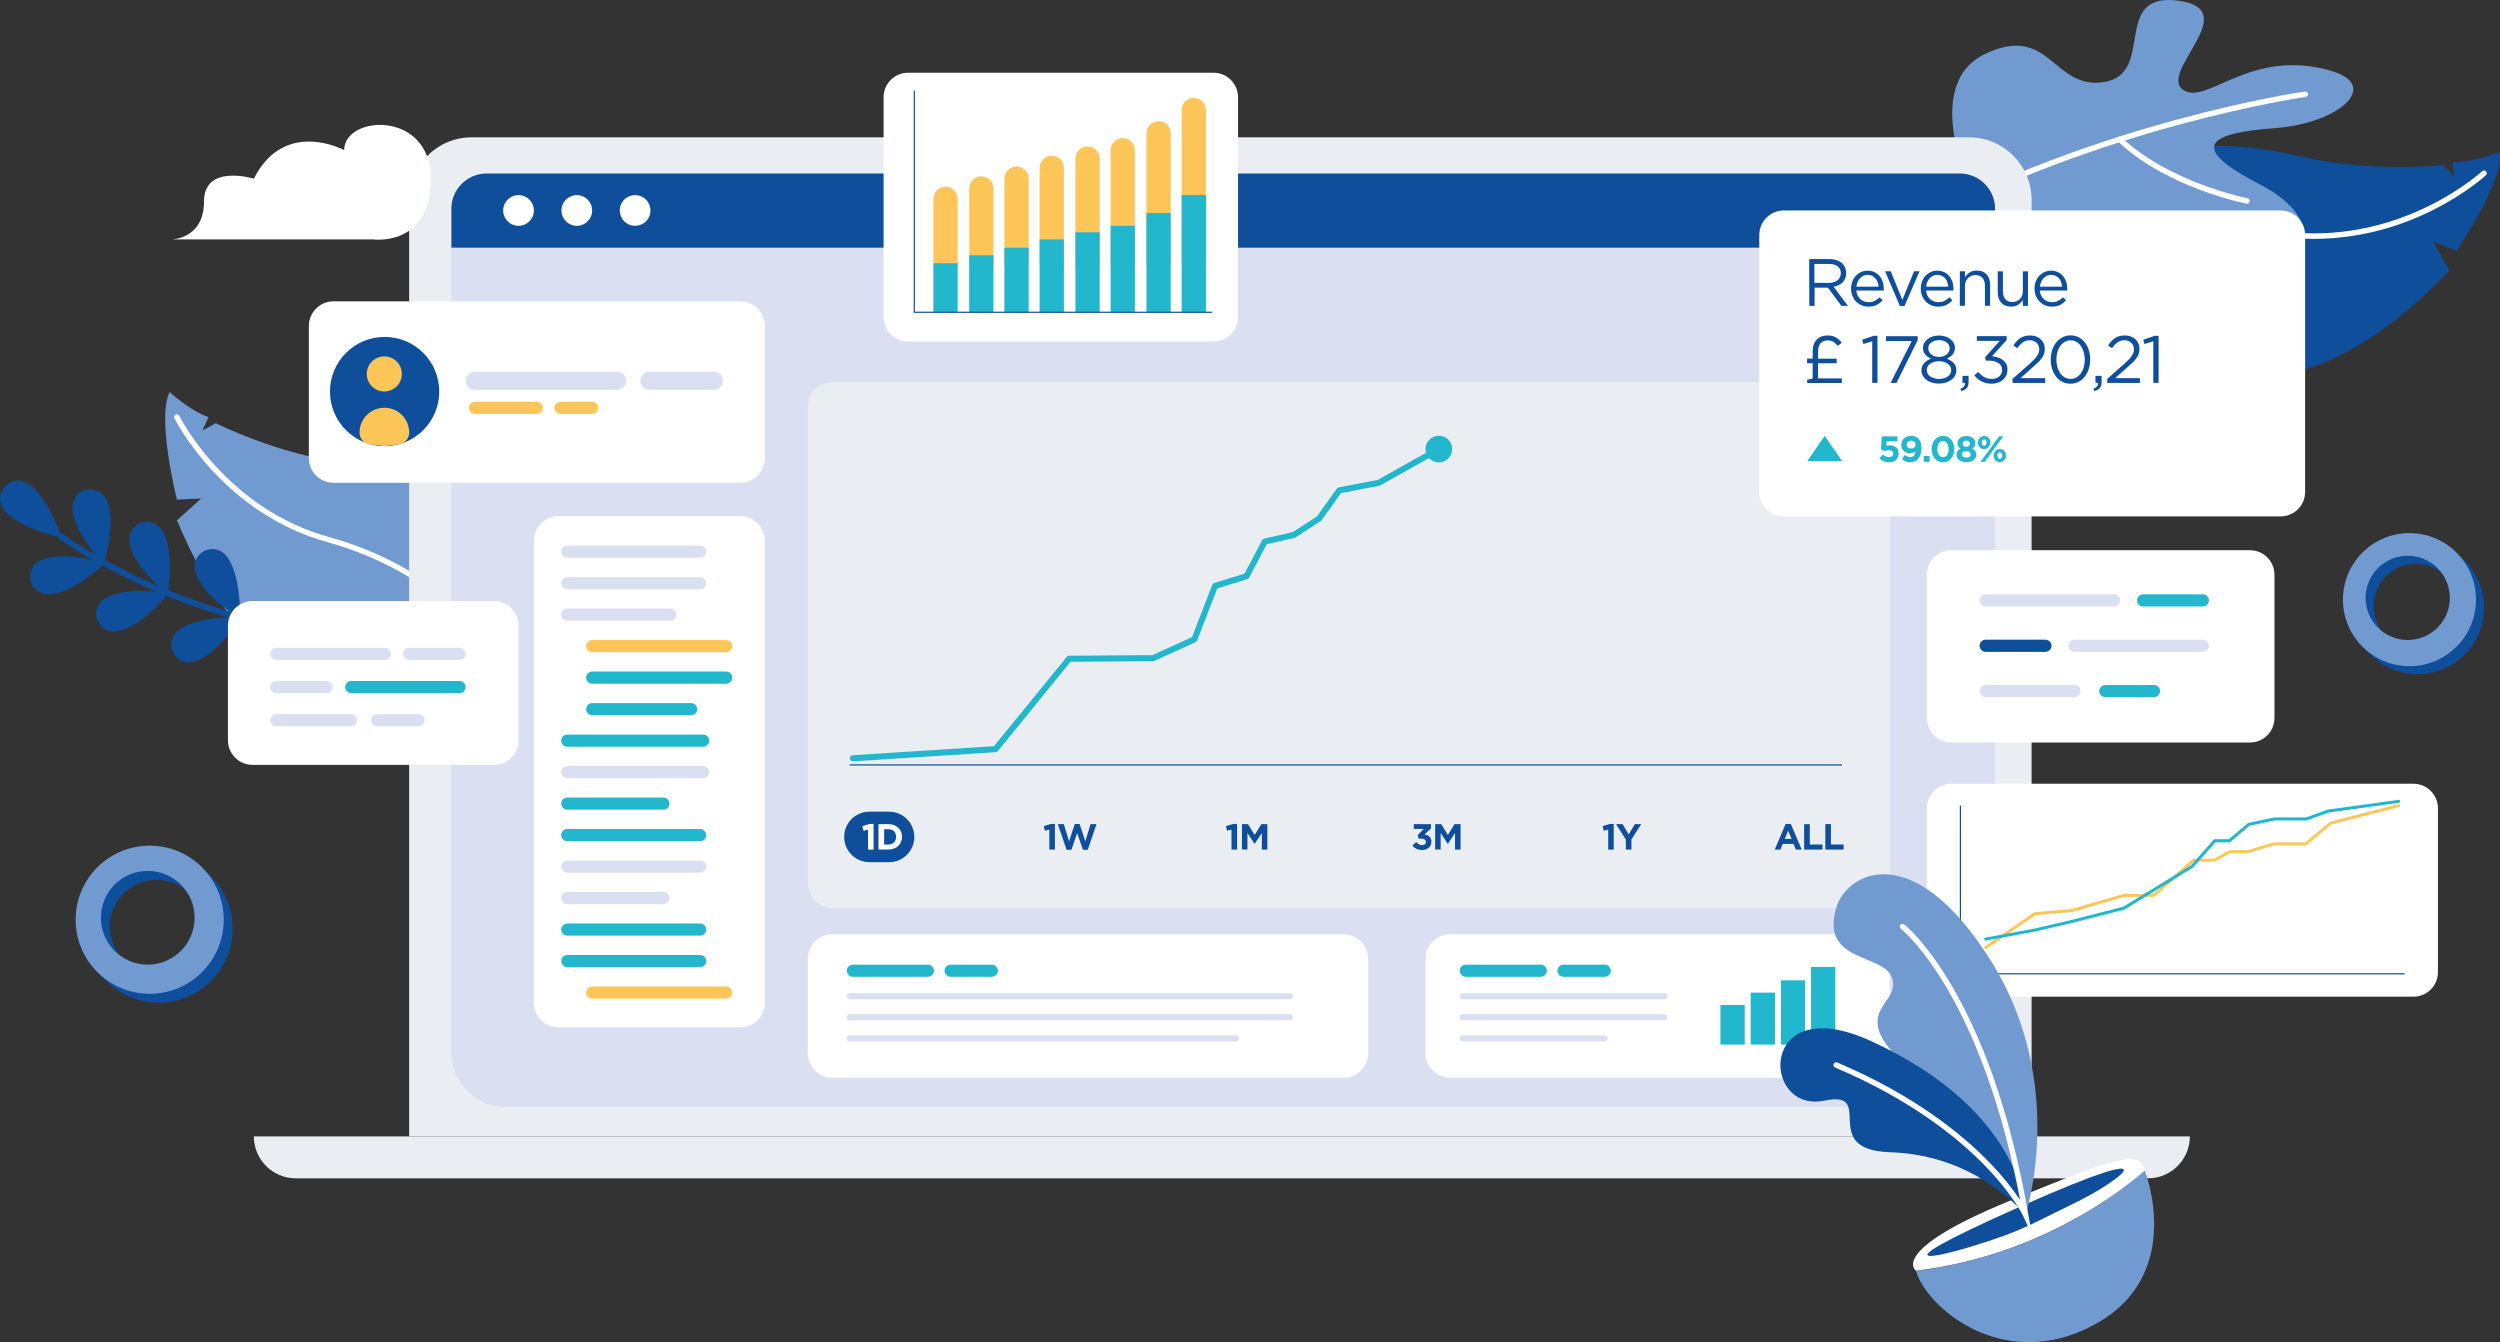 <?xml version="1.0" encoding="UTF-8"?>
<svg id="Layer_2" data-name="Layer 2" xmlns="http://www.w3.org/2000/svg" viewBox="0 0 4118.42 2211.07">
  <rect x="0" y="0" width="4118.42" height="2211.07" fill="#333333" stroke="none"/>
  <defs>
    <style>
      .cls-1 {
        fill: #719ad1;
      }

      .cls-1, .cls-2, .cls-3, .cls-4, .cls-5, .cls-6, .cls-7 {
        stroke-width: 0px;
      }

      .cls-2 {
        fill: #0e4e9a;
      }

      .cls-3 {
        fill: #22b7cc;
      }

      .cls-4 {
        fill: #dae0f1;
      }

      .cls-5 {
        fill: #fec658;
      }

      .cls-6 {
        fill: #fff;
      }

      .cls-7 {
        fill: #eaeef2;
      }
    </style>
  </defs>
  <g id="Layer_2-2" data-name="Layer 2">
    <g id="Background">
      <g>
        <g>
          <path class="cls-1" d="m279.5,645.82s34,31.3,64,41.3l-10,22,22-12s101.6,51.3,210,64.7c108.4,13.3,341.3,57.3,288.7,323.3,0,0-354.7,268-562.7-228l40-36-40,2s-34-134.5-12-177.3h0Z"/>
          <path class="cls-6" d="m795.5,1053.72c-1.4,0-2.8-.7-3.7-1.9-.2-.3-20.3-28.1-61.2-61.4-37.7-30.7-101.4-72.4-190.3-97-40.2-11.1-78.4-28.7-113.8-52.4-28.2-18.9-54.7-41.8-78.6-67.9-40.7-44.5-59.7-82.5-60.5-84-1.1-2.2-.2-4.9,2-6s4.9-.2,6,2c.2.4,19.3,38.6,59.2,82.2,23.4,25.5,49.3,47.9,76.9,66.4,34.5,23.1,71.8,40.3,111,51.1,90.6,25,155.5,67.6,193.9,98.9,41.7,34,61.7,61.7,62.6,62.9,1.4,2,1,4.8-1,6.3-.6.5-1.5.7-2.5.8h0Z"/>
        </g>
        <g>
          <path class="cls-2" d="m644.2,1056.62c-59.1,0-119-5.8-178.6-17.5-65.4-12.8-130.8-32.5-194.2-58.6-86.5-35.6-152.2-76.7-174.8-93.4-2.2-1.6-2.7-4.8-1.1-7s4.8-2.7,7-1c22.4,16.5,87.3,57.1,173,92.3,62.8,25.8,127.5,45.3,192.2,57.9,80.9,15.8,162.1,20.7,241.4,14.8,2.8-.2,5.2,1.9,5.4,4.6.2,2.8-1.9,5.2-4.6,5.4-21.8,1.7-43.7,2.5-65.7,2.5h0Z"/>
          <path class="cls-2" d="m43.7,795.52c16,8.8,35.6,31.7,56,83.9,1,2.6-1.3,5.2-4,4.6-19.6-4.5-79.5-20.7-93.2-51.8-11.1-25.4,16.9-50.1,41.2-36.7h0Z"/>
          <path class="cls-2" d="m174.7,821.82c8.4,16.2,11.8,46.2-1.6,101.7-.6,2.7-4,3.5-5.9,1.5-13.7-15.1-54.6-63.7-46.6-97.2,6.3-25.8,41.9-29.6,54.1-6Z"/>
          <path class="cls-2" d="m65.6,923.82c16.2-8.4,46.2-11.8,101.7,1.6,2.7.6,3.5,4,1.5,5.9-15.1,13.7-63.7,54.6-97.2,46.5-25.9-6.2-29.6-41.8-6-54Z"/>
          <path class="cls-2" d="m266.3,872.22c10.4,15,17.5,44.4,11.4,101-.3,2.7-3.5,4-5.6,2.2-15.5-13.2-62.2-56.2-58.5-90.5,2.8-26.4,37.6-34.6,52.7-12.7h0Z"/>
          <path class="cls-2" d="m171.1,987.22c15-10.3,44.4-17.5,101-11.4,2.7.3,4,3.5,2.2,5.6-13.2,15.5-56.2,62.2-90.4,58.5-26.5-2.7-34.8-37.6-12.8-52.7Z"/>
          <path class="cls-2" d="m371.3,914.12c12.2,13.5,23.1,41.7,24.4,98.7.1,2.8-3,4.5-5.3,3-17.1-11.1-69-47.7-69.7-82.1-.7-26.7,32.8-39.4,50.6-19.6h0Z"/>
          <path class="cls-2" d="m291.7,1040.52c13.5-12.2,41.7-23.1,98.7-24.4,2.8-.1,4.5,3,3,5.3-11.1,17.1-47.7,69-82.1,69.7-26.6.7-39.3-32.8-19.6-50.6h0Z"/>
        </g>
        <g>
          <path class="cls-2" d="m4117.9,250.52s-44.2,17.5-77.4,16.3l2.6,24.3-17.8-19.1s-118,12.6-230.2-13.1c-112.1-25.7-358.1-66.3-394.8,202.9,0,0,262.5,377.6,635-16.5l-27.7-48,39.1,16s78.8-114.8,71.2-162.8h0Z"/>
          <path class="cls-6" d="m3470.6,453.22c-1.5,0-2.9-.7-3.8-2-1.4-2.1-.8-4.9,1.3-6.2,1.2-.8,30.4-19.9,83.1-37.2,48.6-15.9,127.2-33.2,225.5-24.8,42.6,3.6,85.6.6,127.6-9.1,33.7-7.7,66.9-19.7,98.7-35.5,54.1-27,85.7-56.1,86-56.4,1.8-1.7,4.7-1.6,6.4.2,1.7,1.8,1.6,4.7-.2,6.4-1.3,1.2-32.9,30.3-88.2,57.9-32.5,16.2-66.3,28.4-100.7,36.2-43,9.9-86.9,13-130.4,9.3-96.6-8.2-173.8,8.6-221.6,24.3-51.8,16.9-81.1,36.1-81.4,36.3-.6.3-1.4.6-2.3.6h0Z"/>
        </g>
        <g>
          <path class="cls-1" d="m3250.4,322.62s-88.8-181.5,19.2-233.5,112,60,197,46,11-148.1,121-134.1-30.5,116.1,7.7,146.1c38.2,30,111-70.6,246.3-30,80,24,12.8,86-94.6,94-107.4,8-145.4,30-25.4,92s78,144-20,112-250-112-218-34-126,182-228-50"/>
          <g>
            <path class="cls-6" d="m3135.5,385.62c-1.6,0-3.1-.8-3.9-2.3-1.2-2.2-.4-4.9,1.7-6.1,162.6-91.1,334.3-147.9,449.8-179.4,125.1-34.2,212.9-47,213.8-47.1,2.5-.4,4.7,1.4,5.1,3.8.4,2.5-1.4,4.7-3.8,5.1-.9.1-88.3,12.9-212.9,46.9-114.9,31.4-285.8,87.9-447.6,178.5-.7.4-1.4.6-2.2.6h0Z"/>
            <path class="cls-6" d="m3701.5,335.62c-.3,0-.6,0-.9-.1-.3-.1-33.2-6.6-75.5-22.4-39.1-14.6-94.5-40.5-136.5-80.4-1.8-1.7-1.9-4.6-.2-6.4,1.7-1.8,4.6-1.9,6.4-.2,78.4,74.6,206.3,100.2,207.6,100.5,2.4.5,4,2.8,3.6,5.3-.5,2.2-2.4,3.7-4.5,3.7h0Z"/>
          </g>
        </g>
        <path class="cls-7" d="m777.1,226.22h2466.6c56.9,0,103.1,46.2,103.1,103.1v1542.8H674V329.32c0-56.9,46.2-103.1,103.1-103.1h0Z"/>
        <path class="cls-4" d="m801.7,285.82h2426.7c32.1,0,58.2,26.1,58.2,58.2v1390.2c0,49.3-40,89.3-89.3,89.3H832.8c-49.3,0-89.3-40-89.3-89.3V344.02c0-32.1,26.1-58.2,58.2-58.2h0Z"/>
        <path class="cls-2" d="m801.7,285.82h2426.7c32.1,0,58.2,26.1,58.2,58.2v64H743.6v-64c-.1-32.1,26-58.2,58.1-58.2h0Z"/>
        <path class="cls-7" d="m418.2,1872.12h3189.3c0,38.1-30.9,69-69,69H487.2c-38.1,0-69-30.9-69-69h0Z"/>
        <circle class="cls-6" cx="854.2" cy="346.72" r="25.3"/>
        <circle class="cls-6" cx="950.2" cy="346.72" r="25.3"/>
        <circle class="cls-6" cx="1046.26" cy="346.7" r="25.3" transform="translate(201.28 1054.42) rotate(-58.28)"/>
        <path class="cls-6" d="m1496,119.82h503.1c22.3,0,40.4,18.1,40.4,40.5v361.7c0,22.3-18.1,40.5-40.4,40.5h-503.1c-22.3,0-40.4-18.1-40.4-40.5V160.22c-.1-22.3,18.1-40.4,40.4-40.4Z"/>
        <path class="cls-7" d="m1371.2,629.22h1701.8c22.3,0,40.4,18.1,40.4,40.5v785.7c0,22.3-18.1,40.4-40.4,40.4h-1701.8c-22.3,0-40.4-18.1-40.4-40.4v-785.7c-.1-22.4,18-40.5,40.4-40.5Z"/>
        <path class="cls-6" d="m1371.2,1539.12h842.2c22.3,0,40.4,18.1,40.4,40.4v155.5c0,22.3-18.1,40.4-40.4,40.4h-842.2c-22.3,0-40.4-18.1-40.4-40.4v-155.5c-.1-22.3,18-40.4,40.4-40.4Z"/>
        <path class="cls-6" d="m2388.8,1539.12h684.2c22.3,0,40.4,18.1,40.4,40.4v155.5c0,22.3-18.1,40.4-40.4,40.4h-684.2c-22.3,0-40.4-18.1-40.4-40.4v-155.5c-.1-22.3,18-40.4,40.4-40.4Z"/>
        <path class="cls-6" d="m549.3,496.42h670.1c22.3,0,40.4,18.1,40.4,40.5v217.9c0,22.3-18.1,40.5-40.4,40.5h-670.1c-22.3,0-40.5-18.1-40.5-40.5v-217.9c.1-22.4,18.2-40.5,40.5-40.5Z"/>
        <path class="cls-6" d="m2938.6,346.72h818.4c22.3,0,40.4,18.1,40.4,40.5v423c0,22.3-18.1,40.5-40.4,40.5h-818.4c-22.3,0-40.4-18.1-40.4-40.5v-423c0-22.4,18.1-40.5,40.4-40.5Z"/>
        <path class="cls-6" d="m3214.7,906.42h491.8c22.3,0,40.4,18.1,40.4,40.5v235.9c0,22.3-18.1,40.4-40.4,40.4h-491.8c-22.3,0-40.4-18.1-40.4-40.4v-235.9c-.1-22.4,18.1-40.5,40.4-40.5Z"/>
        <path class="cls-6" d="m3214.7,1291.12h761.1c22.3,0,40.4,18.1,40.4,40.4v270c0,22.3-18.1,40.4-40.4,40.4h-761.1c-22.3,0-40.4-18.1-40.4-40.4v-270c-.1-22.3,18.1-40.4,40.4-40.4Z"/>
        <path class="cls-6" d="m920,850.52h299.4c22.3,0,40.4,18.1,40.4,40.5v760.9c0,22.3-18.1,40.4-40.4,40.4h-299.4c-22.3,0-40.5-18.1-40.5-40.4v-760.9c0-22.3,18.2-40.5,40.5-40.5Z"/>
        <path class="cls-6" d="m416,990.12h397.8c22.3,0,40.5,18.1,40.5,40.4v189.1c0,22.3-18.1,40.4-40.5,40.4h-397.8c-22.3,0-40.5-18.1-40.5-40.4v-189.1c0-22.3,18.2-40.4,40.5-40.4Z"/>
        <path class="cls-2" d="m3961.5,1605.22h-732c-.6,0-1-.4-1-1v-277.1h2v276.1h731v2Z"/>
        <path class="cls-5" d="m1557.6,453.02c-11.1,0-20-9-20-20v-105.4c0-11,8.9-20,20-20s20,9,20,20v105.4c0,11-8.9,20-20,20Z"/>
        <path class="cls-5" d="m1616.6,453.02c-11.1,0-20-9-20-20v-122.4c0-11,8.9-20,20-20s20,9,20,20v122.4c0,11-9,20-20,20Z"/>
        <path class="cls-5" d="m1674.6,453.02c-11.1,0-20-9-20-20v-138.8c0-11,8.9-20,20-20s20,9,20,20v138.8c0,11-8.9,20-20,20Z"/>
        <path class="cls-5" d="m1732.6,453.02c-11.1,0-20-9-20-20v-156.5c0-11,8.9-20,20-20s20,9,20,20v156.5c0,11-8.9,20-20,20h0Z"/>
        <path class="cls-5" d="m1791.6,453.02c-11.1,0-20-9-20-20v-171.8c0-11.1,8.9-20,20-20s20,8.9,20,20v171.8c0,11-8.9,20-20,20Z"/>
        <path class="cls-5" d="m1849.6,453.02c-11.1,0-20-9-20-20v-185.7c0-11.1,8.9-20,20-20s20,8.9,20,20v185.7c0,11-8.9,20-20,20Z"/>
        <path class="cls-5" d="m1908.6,453.02c-11.1,0-20-9-20-20v-213.4c0-11.1,8.9-20,20-20s20,8.9,20,20v213.4c0,11-8.9,20-20,20Z"/>
        <rect class="cls-3" x="1537.6" y="433.62" width="40" height="80.8"/>
        <rect class="cls-3" x="1596.6" y="420.52" width="40" height="93.9"/>
        <rect class="cls-3" x="1654.6" y="408.02" width="40" height="106.4"/>
        <rect class="cls-3" x="1712.6" y="394.42" width="40" height="120"/>
        <rect class="cls-3" x="1771.6" y="382.72" width="40" height="131.8"/>
        <rect class="cls-3" x="1829.6" y="372.02" width="40" height="142.4"/>
        <rect class="cls-3" x="1888.6" y="350.82" width="40" height="163.7"/>
        <path class="cls-5" d="m1966.6,453.02c-11.1,0-20-9-20-20v-251.8c0-11.1,8.9-20,20-20s20,8.9,20,20v251.8c0,11-8.9,20-20,20Z"/>
        <path class="cls-2" d="m261.4,1407.82c-67.4,0-122,54.6-122,122s54.6,122,122,122,122-54.6,122-122-54.6-122-122-122Zm-3.3,196c-42.6,0-77.2-34.6-77.2-77.2s34.6-77.2,77.2-77.2,77.2,34.6,77.2,77.2-34.5,77.2-77.2,77.2Z"/>
        <path class="cls-1" d="m246.6,1393.12c-67.4,0-122,54.6-122,122s54.6,122,122,122,122-54.6,122-122-54.6-122-122-122h0Zm-3.2,196c-42.6,0-77.2-34.6-77.2-77.2s34.6-77.2,77.2-77.2,77.2,34.6,77.2,77.2-34.6,77.2-77.2,77.2Z"/>
        <g>
          <path class="cls-2" d="m3982.6,891.42c-60.6,0-109.6,49.1-109.6,109.6s49.1,109.6,109.6,109.6,109.6-49.1,109.6-109.6-49.1-109.6-109.6-109.6h0Zm-2.9,176.1c-38.3,0-69.4-31.1-69.4-69.4s31.1-69.4,69.4-69.4,69.4,31.1,69.4,69.4c0,38.4-31.1,69.4-69.4,69.4Z"/>
          <path class="cls-1" d="m3969.3,878.22c-60.6,0-109.6,49.1-109.6,109.6s49.1,109.6,109.6,109.6,109.6-49.1,109.6-109.6-49-109.6-109.6-109.6h0Zm-2.9,176.1c-38.3,0-69.4-31.1-69.4-69.4s31.1-69.4,69.4-69.4,69.4,31.1,69.4,69.4-31.1,69.4-69.4,69.4Z"/>
        </g>
        <path class="cls-6" d="m282.1,394.42h332.8s94.7,13,94.7-100.2-142.6-104.8-142.6-46.9c0,0-98.1-53.2-148.8,47,0,0-82.1-25.1-82.1,37.5s-54,62.6-54,62.6h0Z"/>
        <rect class="cls-3" x="1946.6" y="321.32" width="40" height="193.1"/>
        <path class="cls-2" d="m1996.9,515.42h-490.7c-.6,0-1-.5-1-1V149.12h2v364.3h489.7v2h0Z"/>
        <g>
          <circle class="cls-2" cx="633.6" cy="645.02" r="90"/>
          <path class="cls-5" d="m656.8,732.12l-23.2,2.9-24.1-2.9c-9.8-1.2-17.2-9.5-17.2-19.5h0c0-22.6,18.3-40.9,40.9-40.9h0c22.6,0,40.9,18.3,40.9,40.9h0c-.1,10-7.5,18.3-17.3,19.5Z"/>
          <circle class="cls-5" cx="633.1" cy="616.02" r="28.9"/>
        </g>
        <path class="cls-4" d="m1016.6,642.22h-234.1c-8.3,0-15-6.7-15-15s6.7-15,15-15h234.1c8.3,0,15,6.7,15,15s-6.7,15-15,15h0Z"/>
        <path class="cls-4" d="m1176.1,642.22h-106.4c-8.3,0-15-6.7-15-15s6.7-15,15-15h106.4c8.3,0,15,6.7,15,15s-6.8,15-15,15Z"/>
        <path class="cls-5" d="m884.4,681.82h-101.9c-5.5,0-10-4.5-10-10s4.5-10,10-10h101.8c5.5,0,10,4.5,10,10s-4.4,10-9.9,10Z"/>
        <path class="cls-4" d="m1153.4,918.82h-218.9c-5.5,0-10-4.5-10-10s4.5-10,10-10h218.9c5.5,0,10,4.5,10,10s-4.5,10-10,10Z"/>
        <path class="cls-4" d="m1153.4,970.72h-218.9c-5.5,0-10-4.5-10-10s4.5-10,10-10h218.9c5.5,0,10,4.5,10,10s-4.5,10-10,10Z"/>
        <path class="cls-4" d="m1104.3,1022.62h-169.8c-5.5,0-10-4.5-10-10s4.5-10,10-10h169.8c5.5,0,10,4.5,10,10s-4.5,10-10,10Z"/>
        <path class="cls-5" d="m1196.3,1074.42h-220.8c-5.5,0-10-4.5-10-10s4.5-10,10-10h220.8c5.5,0,10,4.5,10,10s-4.5,10-10,10Z"/>
        <path class="cls-3" d="m1196.3,1126.32h-220.8c-5.5,0-10-4.5-10-10s4.5-10,10-10h220.8c5.5,0,10,4.5,10,10s-4.5,10-10,10Z"/>
        <path class="cls-5" d="m1196.3,1645.12h-220.8c-5.5,0-10-4.5-10-10s4.5-10,10-10h220.8c5.5,0,10,4.5,10,10s-4.5,10-10,10Z"/>
        <path class="cls-3" d="m1138.6,1178.22h-163c-5.5,0-10-4.5-10-10s4.5-10,10-10h163c5.5,0,10,4.5,10,10s-4.5,10-10,10Z"/>
        <path class="cls-3" d="m1158.3,1230.12h-223.8c-5.5,0-10-4.5-10-10s4.5-10,10-10h223.8c5.5,0,10,4.5,10,10s-4.5,10-10,10Z"/>
        <path class="cls-4" d="m1158.3,1281.92h-223.8c-5.5,0-10-4.5-10-10s4.5-10,10-10h223.8c5.5,0,10,4.5,10,10s-4.5,10-10,10Z"/>
        <path class="cls-4" d="m633.6,1087.12h-178.5c-5.5,0-10-4.5-10-10s4.5-10,10-10h178.5c5.5,0,10,4.5,10,10s-4.5,10-10,10Z"/>
        <path class="cls-4" d="m757.1,1087.12h-83.1c-5.5,0-10-4.5-10-10s4.5-10,10-10h83.1c5.5,0,10,4.5,10,10s-4.5,10-10,10Z"/>
        <path class="cls-3" d="m757.1,1141.82h-178.5c-5.5,0-10-4.5-10-10s4.5-10,10-10h178.5c5.5,0,10,4.5,10,10s-4.5,10-10,10Z"/>
        <path class="cls-4" d="m538.2,1141.82h-83.1c-5.5,0-10-4.5-10-10s4.5-10,10-10h83.1c5.5,0,10,4.5,10,10s-4.4,10-10,10Z"/>
        <path class="cls-4" d="m689.3,1196.42h-67.8c-5.5,0-10-4.5-10-10s4.5-10,10-10h67.8c5.5,0,10,4.5,10,10s-4.5,10-10,10Z"/>
        <path class="cls-4" d="m578.6,1196.42h-123.5c-5.5,0-10-4.5-10-10s4.5-10,10-10h123.5c5.5,0,10,4.5,10,10s-4.5,10-10,10Z"/>
        <path class="cls-4" d="m3482.6,999.12h-211.4c-5.5,0-10-4.5-10-10s4.5-10,10-10h211.4c5.5,0,10,4.5,10,10s-4.5,10-10,10Z"/>
        <path class="cls-3" d="m3628.9,999.12h-98.5c-5.5,0-10-4.5-10-10s4.5-10,10-10h98.5c5.5,0,10,4.5,10,10s-4.5,10-10,10Z"/>
        <path class="cls-4" d="m3628.9,1073.82h-211.4c-5.5,0-10-4.5-10-10s4.5-10,10-10h211.4c5.5,0,10,4.5,10,10s-4.5,10-10,10Z"/>
        <path class="cls-2" d="m3271.1,1073.82c-5.5,0-10-4.5-10-10s4.5-10,10-10h98.5c5.5,0,10,4.5,10,10s-4.5,10-10,10h-98.5Z"/>
        <path class="cls-3" d="m3468.2,1148.42c-5.5,0-10-4.5-10-10s4.5-10,10-10h80.3c5.5,0,10,4.5,10,10s-4.5,10-10,10h-80.3Z"/>
        <path class="cls-4" d="m3417.4,1148.42h-146.3c-5.5,0-10-4.5-10-10s4.5-10,10-10h146.3c5.5,0,10,4.5,10,10s-4.5,10-10,10Z"/>
        <path class="cls-3" d="m1566,1609.12c-5.5,0-10-4.5-10-10s4.5-10,10-10h67.8c5.5,0,10,4.5,10,10s-4.5,10-10,10h-67.8Z"/>
        <path class="cls-3" d="m1528.5,1609.12h-123.5c-5.5,0-10-4.5-10-10s4.5-10,10-10h123.5c5.5,0,10,4.5,10,10s-4.5,10-10,10Z"/>
        <path class="cls-4" d="m2125.3,1646.12h-725.6c-2.8,0-5-2.2-5-5s2.2-5,5-5h725.6c2.8,0,5,2.2,5,5s-2.3,5-5,5Z"/>
        <path class="cls-4" d="m2125.3,1680.82h-725.6c-2.8,0-5-2.2-5-5s2.2-5,5-5h725.6c2.8,0,5,2.2,5,5s-2.3,5-5,5Z"/>
        <path class="cls-4" d="m2036.1,1715.42h-636.5c-2.8,0-5-2.2-5-5s2.2-5,5-5h636.5c2.8,0,5,2.2,5,5s-2.2,5-5,5Z"/>
        <path class="cls-3" d="m2575.7,1609.12c-5.5,0-10-4.5-10-10s4.5-10,10-10h67.8c5.5,0,10,4.5,10,10s-4.5,10-10,10h-67.8Z"/>
        <path class="cls-3" d="m2538.2,1609.12h-123.5c-5.5,0-10-4.5-10-10s4.5-10,10-10h123.5c5.5,0,10,4.5,10,10s-4.5,10-10,10Z"/>
        <path class="cls-4" d="m2742.2,1646.12h-332.9c-2.8,0-5-2.2-5-5s2.2-5,5-5h332.9c2.8,0,5,2.2,5,5s-2.2,5-5,5Z"/>
        <path class="cls-4" d="m2742.2,1680.82h-332.9c-2.8,0-5-2.2-5-5s2.2-5,5-5h332.9c2.8,0,5,2.2,5,5s-2.2,5-5,5Z"/>
        <path class="cls-4" d="m2643.5,1715.42h-234.2c-2.8,0-5-2.2-5-5s2.2-5,5-5h234.2c2.8,0,5,2.2,5,5s-2.2,5-5,5Z"/>
        <path class="cls-3" d="m1092.8,1333.82h-158.3c-5.5,0-10-4.5-10-10s4.5-10,10-10h158.3c5.5,0,10,4.5,10,10s-4.5,10-10,10Z"/>
        <path class="cls-4" d="m1092.8,1489.42h-158.3c-5.5,0-10-4.5-10-10s4.5-10,10-10h158.3c5.5,0,10,4.5,10,10s-4.5,10-10,10Z"/>
        <path class="cls-3" d="m1153.4,1385.72h-218.9c-5.5,0-10-4.5-10-10s4.5-10,10-10h218.9c5.5,0,10,4.5,10,10s-4.5,10-10,10Z"/>
        <path class="cls-4" d="m1153.4,1437.62h-218.9c-5.5,0-10-4.5-10-10s4.5-10,10-10h218.9c5.5,0,10,4.5,10,10s-4.5,10-10,10Z"/>
        <path class="cls-3" d="m1153.4,1541.32h-218.9c-5.5,0-10-4.5-10-10s4.5-10,10-10h218.9c5.5,0,10,4.5,10,10s-4.5,10-10,10Z"/>
        <path class="cls-3" d="m1153.4,1593.22h-218.9c-5.5,0-10-4.5-10-10s4.5-10,10-10h218.9c5.5,0,10,4.5,10,10s-4.5,10-10,10Z"/>
        <path class="cls-5" d="m975.5,681.82h-52.2c-5.5,0-10-4.5-10-10s4.5-10,10-10h52.2c5.5,0,10,4.5,10,10s-4.4,10-10,10Z"/>
        <rect class="cls-3" x="2834.2" y="1655.52" width="40" height="65.3"/>
        <rect class="cls-3" x="2884" y="1635.22" width="40" height="85.6"/>
        <rect class="cls-3" x="2933.8" y="1614.92" width="40" height="105.9"/>
        <rect class="cls-3" x="2983.5" y="1592.92" width="40" height="127.9"/>
        <g>
          <path class="cls-2" d="m2980.4,426.82h33.1c4.8,0,9,.7,12.7,2,3.7,1.4,6.8,3.2,9.2,5.7,1.9,1.9,3.4,4.1,4.4,6.7s1.5,5.4,1.5,8.5v.2c0,3.2-.5,6.1-1.5,8.6s-2.5,4.7-4.3,6.6-4.1,3.4-6.6,4.6c-2.6,1.2-5.3,2.1-8.3,2.6l23.6,31.5h-10.7l-22.3-29.9h-21.9v29.9h-8.7l-.2-77h0Zm32.3,39.2c2.9,0,5.5-.4,7.9-1.1s4.5-1.8,6.3-3.1c1.8-1.4,3.1-3,4.1-5,1-1.9,1.5-4.2,1.5-6.6v-.2c0-4.8-1.7-8.5-5.2-11.2-3.4-2.7-8.3-4-14.5-4h-23.8v31.2h23.7Z"/>
          <path class="cls-2" d="m3078,505.12c-3.9,0-7.6-.7-11-2.1s-6.5-3.5-9.1-6c-2.6-2.6-4.6-5.7-6.2-9.4s-2.3-7.6-2.3-12v-.2c0-4.1.7-8,2-11.5s3.2-6.7,5.7-9.4c2.4-2.7,5.3-4.8,8.6-6.3s7-2.3,11-2.3c4.2,0,7.9.8,11.2,2.4s6.1,3.7,8.4,6.4c2.3,2.7,4,5.9,5.2,9.5s1.8,7.5,1.8,11.7v1.4c0,.4,0,.8-.1,1.3h-45.1c.3,3.1,1,5.8,2.2,8.2,1.2,2.4,2.7,4.4,4.5,6s3.8,2.9,6.1,3.7,4.7,1.3,7.3,1.3c4,0,7.4-.7,10.2-2.2s5.4-3.4,7.8-5.8l5.3,4.7c-2.9,3.2-6.1,5.8-9.8,7.8-3.8,1.8-8.3,2.8-13.7,2.8h0Zm16.7-32.9c-.2-2.6-.8-5-1.6-7.4s-2-4.4-3.5-6.2-3.3-3.2-5.5-4.2c-2.2-1.1-4.7-1.6-7.5-1.6-2.5,0-4.8.5-6.9,1.5-2.1,1-4,2.4-5.6,4.1s-2.9,3.8-3.9,6.1c-1,2.4-1.7,4.9-2,7.7h36.5Z"/>
          <path class="cls-2" d="m3105.4,446.92h9.4l19.1,47.2,19.2-47.2h9.1l-24.8,57.3h-7.5l-24.5-57.3Z"/>
          <path class="cls-2" d="m3192.8,505.12c-3.9,0-7.6-.7-11-2.1s-6.5-3.5-9.1-6c-2.6-2.6-4.6-5.7-6.2-9.4s-2.3-7.6-2.3-12v-.2c0-4.1.7-8,2-11.5s3.2-6.7,5.7-9.4c2.4-2.7,5.3-4.8,8.6-6.3s7-2.3,11-2.3c4.2,0,7.9.8,11.2,2.4s6.1,3.7,8.4,6.4c2.3,2.7,4,5.9,5.2,9.5s1.8,7.5,1.8,11.7v1.4c0,.4,0,.8-.1,1.3h-45c.3,3.1,1,5.8,2.2,8.2,1.2,2.4,2.7,4.4,4.5,6s3.8,2.9,6.1,3.7,4.7,1.3,7.3,1.3c4,0,7.4-.7,10.2-2.2s5.4-3.4,7.8-5.8l5.3,4.7c-2.9,3.2-6.1,5.8-9.8,7.8-3.8,1.8-8.4,2.8-13.8,2.8h0Zm16.7-32.9c-.2-2.6-.8-5-1.6-7.4s-2-4.4-3.5-6.2-3.3-3.2-5.5-4.2c-2.2-1.1-4.7-1.6-7.5-1.6-2.5,0-4.8.5-6.9,1.5-2.1,1-4,2.4-5.6,4.1s-2.9,3.8-3.9,6.1c-1,2.4-1.7,4.9-2,7.7h36.5Z"/>
          <path class="cls-2" d="m3228.6,446.92h8.5v9.9c1.9-3.1,4.4-5.7,7.5-7.9,3.1-2.2,7.1-3.2,12-3.2,3.4,0,6.5.5,9.2,1.6s4.9,2.7,6.8,4.7,3.3,4.4,4.3,7.2c1,2.8,1.5,5.9,1.5,9.2v35.3h-8.5v-33.3c0-5.3-1.4-9.5-4.1-12.6s-6.6-4.6-11.7-4.6c-2.4,0-4.7.4-6.8,1.3s-3.9,2.1-5.4,3.6c-1.5,1.6-2.7,3.5-3.6,5.7-.8,2.2-1.3,4.6-1.3,7.3v32.6h-8.5l.1-56.8h0Z"/>
          <path class="cls-2" d="m3312.8,505.02c-3.4,0-6.5-.5-9.2-1.6s-4.9-2.7-6.8-4.7-3.3-4.4-4.3-7.2c-1-2.8-1.5-5.9-1.5-9.2v-35.3h8.5v33.3c0,5.3,1.4,9.5,4.1,12.6s6.6,4.6,11.7,4.6c2.4,0,4.7-.4,6.8-1.3s3.9-2.1,5.4-3.6c1.5-1.6,2.7-3.5,3.6-5.7.9-2.2,1.3-4.6,1.3-7.3v-32.6h8.4v56.9h-8.4v-9.9c-1.9,3.1-4.4,5.7-7.5,7.9-3.2,2-7.2,3.1-12.1,3.1h0Z"/>
          <path class="cls-2" d="m3380.2,505.12c-3.9,0-7.6-.7-11-2.1s-6.5-3.5-9.1-6c-2.6-2.6-4.6-5.7-6.2-9.4s-2.3-7.6-2.3-12v-.2c0-4.1.7-8,2-11.5s3.2-6.7,5.7-9.4c2.4-2.7,5.3-4.8,8.6-6.3s7-2.3,11-2.3c4.2,0,7.9.8,11.2,2.4s6.1,3.7,8.4,6.4c2.3,2.7,4,5.9,5.2,9.5s1.8,7.5,1.8,11.7v1.4c0,.4,0,.8-.1,1.3h-45.1c.3,3.1,1,5.8,2.2,8.2,1.2,2.4,2.7,4.4,4.5,6s3.8,2.9,6.1,3.7,4.7,1.3,7.3,1.3c4,0,7.4-.7,10.2-2.2s5.4-3.4,7.8-5.8l5.3,4.7c-2.9,3.2-6.1,5.8-9.8,7.8-3.7,1.8-8.2,2.8-13.7,2.8h0Zm16.8-32.9c-.2-2.6-.8-5-1.6-7.4s-2-4.4-3.5-6.2-3.3-3.2-5.5-4.2c-2.2-1.1-4.7-1.6-7.5-1.6-2.5,0-4.8.5-6.9,1.5-2.1,1-4,2.4-5.6,4.1s-2.9,3.8-3.9,6.1c-1,2.4-1.7,4.9-2,7.7h36.5Z"/>
          <path class="cls-2" d="m2976.9,625.72l9.2-2.3v-25.1h-9.2v-7.6h9.2v-11.9c0-4.1.6-7.8,1.8-11.2,1.2-3.3,2.9-6.1,5.2-8.4,2.1-2.1,4.6-3.8,7.5-4.9,2.9-1.1,6.2-1.7,9.9-1.7,5.8,0,10.5,1.1,14.2,3.4,3.7,2.3,6.8,5.1,9.4,8.5l-6.7,5.3c-2.1-2.7-4.5-4.9-7-6.6s-5.9-2.5-9.9-2.5c-4.3,0-7.9,1.4-10.8,4.1-3.1,3.3-4.7,8-4.7,14.1v11.9h30.7v7.6h-30.7v24.9h39.1v7.6h-57l-.2-5.2h0Z"/>
          <path class="cls-2" d="m3084.2,562.22l-14.5,4.5-2.1-7,18.8-6.5h6.5v77.5h-8.7v-68.5Z"/>
          <path class="cls-2" d="m3149.4,561.72h-42.4v-7.9h52.2v6.5l-35,70.5h-9.7l34.9-69.1Z"/>
          <path class="cls-2" d="m3194.2,631.92c-4.1,0-7.9-.5-11.4-1.6s-6.6-2.5-9.2-4.5c-2.6-1.9-4.6-4.2-6.1-6.9s-2.2-5.6-2.2-8.8v-.2c0-4.6,1.5-8.5,4.4-11.7,3-3.2,6.8-5.6,11.4-7.3-1.8-.8-3.4-1.8-5.1-2.9-1.6-1.1-3-2.4-4.2-3.8s-2.2-3.1-2.9-4.9c-.7-1.8-1-3.8-1-6v-.3c0-2.9.7-5.7,2.1-8.1s3.3-4.7,5.7-6.5,5.2-3.2,8.4-4.2,6.5-1.5,10.1-1.5,6.9.5,10.1,1.5,6,2.4,8.4,4.2,4.3,4,5.7,6.5,2.1,5.2,2.1,8.1v.2c0,2.2-.4,4.2-1.1,6s-1.7,3.5-2.9,4.9-2.6,2.7-4.3,3.8c-1.6,1.1-3.3,2.1-5.1,2.9,4.5,1.7,8.3,4.1,11.3,7.3s4.5,7,4.5,11.5v.2c0,3.3-.7,6.3-2.2,9s-3.5,5-6.1,6.9-5.6,3.4-9.2,4.5c-3.3,1.1-7.1,1.7-11.2,1.7h0Zm0-7.6c3.2,0,6-.4,8.5-1.2s4.6-1.8,6.3-3.1,3.1-2.8,4-4.6,1.4-3.6,1.4-5.6v-.2c0-2.1-.5-4.1-1.6-5.9s-2.5-3.3-4.3-4.6-3.9-2.3-6.4-3-5.1-1.1-7.9-1.1-5.4.4-7.9,1.1c-2.5.7-4.6,1.7-6.4,3-1.8,1.3-3.3,2.8-4.3,4.6s-1.5,3.8-1.5,5.9v.2c0,1.9.5,3.7,1.4,5.5s2.2,3.3,4,4.6,3.8,2.4,6.3,3.1,5.2,1.3,8.4,1.3h0Zm0-36.4c2.4,0,4.7-.3,6.9-1s4-1.7,5.6-2.9,2.8-2.7,3.7-4.4,1.4-3.7,1.4-5.8v-.2c0-1.9-.4-3.7-1.3-5.3-.9-1.6-2.1-3-3.7-4.2-1.6-1.2-3.4-2.2-5.6-2.8-2.2-.7-4.5-1-7-1s-4.8.3-7,1-4,1.6-5.6,2.8-2.8,2.6-3.7,4.2c-.9,1.7-1.3,3.4-1.3,5.3v.2c0,2.1.5,4,1.4,5.8.9,1.7,2.2,3.2,3.7,4.4s3.4,2.2,5.6,2.9c2.2.6,4.5,1,6.9,1h0Z"/>
          <path class="cls-2" d="m3229.6,640.32c2.8-1,4.8-2.3,5.9-3.8s1.6-3.4,1.4-5.8h-4v-11.5h10.1v9.9c0,4.5-1,7.9-3,10.2s-5.1,3.9-9.2,4.9l-1.2-3.9h0Z"/>
          <path class="cls-2" d="m3281.2,632.12c-6.4,0-12.1-1.3-16.8-3.8-4.8-2.5-8.7-5.8-11.9-10l6.4-5.6c2.9,3.7,6.2,6.5,9.9,8.5s7.8,3,12.6,3c2.4,0,4.6-.3,6.6-1s3.8-1.7,5.3-3,2.7-2.9,3.6-4.7c.9-1.8,1.3-3.9,1.3-6.2v-.3c0-2.4-.5-4.5-1.6-6.4s-2.6-3.4-4.5-4.6-4.2-2.2-6.8-2.9-5.5-1-8.7-1h-4.9l-1.8-5.2,24.3-27.4h-37.6v-7.8h49.1v6.4l-24.1,26.8c3.4.3,6.6.9,9.6,1.9s5.7,2.3,8.1,4.1,4.2,3.9,5.6,6.5c1.4,2.6,2.1,5.7,2.1,9.2v.2c0,3.5-.7,6.6-2,9.5s-3.2,5.3-5.4,7.3c-2.3,2-5,3.6-8.1,4.7-3.3,1.2-6.6,1.8-10.3,1.8h0Z"/>
          <path class="cls-2" d="m3315.4,624.12l27.9-24.6c2.9-2.6,5.4-5,7.5-7.2s3.7-4.1,4.9-6,2.2-3.7,2.8-5.5.9-3.7.9-5.6c0-2.3-.4-4.3-1.3-6.1-.8-1.8-2-3.3-3.4-4.6s-3-2.3-4.9-3-3.9-1-5.9-1c-4.4,0-8.2,1.1-11.3,3.3s-6.3,5.5-9.4,9.8l-6.4-4.6c1.8-2.6,3.6-4.9,5.4-6.9,1.8-2,3.8-3.8,6-5.2s4.6-2.5,7.3-3.2,5.7-1.1,9.1-1.1,6.6.5,9.6,1.7c2.9,1.1,5.5,2.6,7.6,4.6,2.1,1.9,3.8,4.2,4.9,6.9,1.2,2.6,1.8,5.5,1.8,8.7v.2c0,2.8-.4,5.4-1.1,7.8s-1.9,4.7-3.5,7-3.6,4.7-6.1,7.1c-2.5,2.4-5.4,5.1-8.8,8l-20.6,18.3h40.8v7.9h-53.8v-6.7h0Z"/>
          <path class="cls-2" d="m3410.8,632.12c-5,0-9.5-1-13.5-3.1s-7.4-5-10.2-8.6-5-7.8-6.5-12.6-2.3-9.9-2.3-15.3v-.2c0-5.3.8-10.5,2.3-15.3s3.7-9.1,6.6-12.7,6.3-6.5,10.3-8.6,8.5-3.2,13.5-3.2,9.4,1,13.4,3.1,7.4,5,10.2,8.6,5,7.8,6.5,12.7c1.5,4.8,2.2,9.9,2.2,15.2v.2c0,5.4-.8,10.5-2.3,15.3s-3.7,9-6.5,12.7-6.2,6.5-10.3,8.6c-4,2.1-8.5,3.2-13.4,3.2h0Zm.3-7.9c3.6,0,6.8-.9,9.7-2.6,2.9-1.7,5.4-4,7.4-6.9s3.6-6.3,4.6-10.1,1.6-7.9,1.6-12v-.2c0-4.2-.6-8.2-1.6-12-1.1-3.8-2.7-7.2-4.7-10.2s-4.5-5.3-7.4-7c-2.9-1.8-6.1-2.6-9.7-2.6s-6.8.9-9.7,2.6c-2.9,1.7-5.4,4-7.4,6.9s-3.6,6.2-4.7,10.1c-1.1,3.8-1.6,7.8-1.6,12.1v.2c0,4.2.6,8.2,1.6,12,1.1,3.8,2.7,7.2,4.7,10.2s4.6,5.3,7.5,7c2.8,1.6,6.1,2.5,9.7,2.5h0Z"/>
          <path class="cls-2" d="m3448.7,640.32c2.8-1,4.8-2.3,5.9-3.8s1.6-3.4,1.4-5.8h-4v-11.5h10.1v9.9c0,4.5-1,7.9-3,10.2s-5.1,3.9-9.2,4.9l-1.2-3.9h0Z"/>
          <path class="cls-2" d="m3471.4,624.12l27.9-24.6c2.9-2.6,5.4-5,7.5-7.2s3.7-4.1,4.9-6,2.2-3.7,2.8-5.5.9-3.7.9-5.6c0-2.3-.4-4.3-1.3-6.1-.8-1.8-2-3.3-3.4-4.6s-3-2.3-4.9-3-3.9-1-5.9-1c-4.4,0-8.2,1.1-11.3,3.3s-6.3,5.5-9.4,9.8l-6.4-4.6c1.8-2.6,3.6-4.9,5.4-6.9,1.8-2,3.8-3.8,6-5.2s4.6-2.5,7.3-3.2,5.7-1.1,9.1-1.1,6.6.5,9.6,1.7c2.9,1.1,5.5,2.6,7.6,4.6,2.1,1.9,3.8,4.2,4.9,6.9,1.2,2.6,1.8,5.5,1.8,8.7v.2c0,2.8-.4,5.4-1.1,7.8s-1.9,4.7-3.5,7-3.6,4.7-6.1,7.1c-2.5,2.4-5.4,5.1-8.8,8l-20.6,18.3h40.8v7.9h-53.8v-6.7h0Z"/>
          <path class="cls-2" d="m3547.3,562.22l-14.5,4.5-2.1-7,18.8-6.5h6.5v77.5h-8.7v-68.5Z"/>
        </g>
        <g>
          <g>
            <path class="cls-2" d="m1432.3,1337.12h32.3c23,0,41.6,18.6,41.6,41.6h0c0,23-18.6,41.6-41.6,41.6h-32.3c-23,0-41.6-18.6-41.6-41.6h0c-.1-23,18.6-41.6,41.6-41.6Z"/>
            <g>
              <path class="cls-6" d="m1429.9,1366.72l-7.3,1.8-1.9-7.6,12.1-3.6h6.3v42.3h-9.1l-.1-32.9h0Z"/>
              <path class="cls-6" d="m1447.2,1357.62h16.4c3.3,0,6.3.5,9,1.6s5.1,2.5,7.1,4.4,3.5,4.1,4.6,6.6,1.6,5.3,1.6,8.2v.1c0,3-.5,5.7-1.6,8.3s-2.6,4.8-4.6,6.7-4.3,3.4-7.1,4.4-5.8,1.6-9,1.6h-16.4v-41.9Zm9.3,8.4v25.2h7.1c1.9,0,3.6-.3,5.2-.9s2.9-1.4,4-2.6c1.1-1.1,2-2.4,2.6-3.9s.9-3.2.9-5.1v-.1c0-1.8-.3-3.5-.9-5.1s-1.5-2.9-2.6-4-2.4-2-4-2.6-3.3-.9-5.2-.9h-7.1Z"/>
            </g>
          </g>
          <g>
            <path class="cls-2" d="m1728.6,1366.72l-7.3,1.8-1.9-7.6,12.1-3.6h6.3v42.3h-9.1l-.1-32.9h0Z"/>
            <path class="cls-2" d="m1742.6,1357.62h9.9l8.7,28.4,9.4-28.6h7.9l9.4,28.6,8.7-28.4h9.7l-14.3,42.3h-8l-9.5-27.5-9.5,27.5h-8l-14.4-42.3h0Z"/>
          </g>
          <g>
            <path class="cls-2" d="m2028.7,1366.72l-7.3,1.8-1.9-7.6,12.1-3.6h6.3v42.3h-9.1l-.1-32.9h0Z"/>
            <path class="cls-2" d="m2046,1357.62h9.9l11,17.8,11-17.8h9.9v42h-9.1v-27.4l-11.8,17.9h-.2l-11.7-17.8v27.2h-9.1l.1-41.9h0Z"/>
          </g>
          <g>
            <path class="cls-2" d="m2343,1400.32c-3.8,0-7-.7-9.7-2s-4.9-3.1-6.7-5.2l6.4-6.1c1.4,1.6,2.9,2.9,4.5,3.8s3.4,1.3,5.6,1.3c1.8,0,3.2-.5,4.3-1.4s1.6-2.2,1.6-3.7v-.1c0-1.7-.7-3-2.2-4-1.4-.9-3.5-1.4-6.1-1.4h-3.8l-1.4-5.9,10-10.1h-16.5v-7.9h28.4v7l-10.7,10.1c1.4.2,2.8.6,4.2,1.1s2.6,1.2,3.6,2.2c1.1.9,1.9,2.1,2.6,3.4.6,1.4,1,3.1,1,5v.1c0,2-.4,3.8-1.1,5.5s-1.7,3.1-3,4.3-2.9,2.2-4.8,2.9c-1.7.8-3.8,1.1-6.2,1.1h0Z"/>
            <path class="cls-2" d="m2364.3,1357.62h9.9l11,17.8,11-17.8h9.9v42h-9.1v-27.4l-11.8,17.9h-.2l-11.7-17.8v27.2h-9.1l.1-41.9h0Z"/>
          </g>
          <g>
            <path class="cls-2" d="m2649.2,1366.72l-7.3,1.8-1.9-7.6,12.1-3.6h6.3v42.3h-9.1v-32.9h-.1Z"/>
            <path class="cls-2" d="m2678.3,1383.02l-16.1-25.4h10.8l10,16.9,10.2-16.9h10.5l-16.1,25.3v16.7h-9.2l-.1-16.6h0Z"/>
          </g>
          <g>
            <path class="cls-2" d="m2941.6,1357.32h8.5l18,42.3h-9.7l-3.8-9.4h-17.8l-3.8,9.4h-9.4l18-42.3Zm9.8,24.7l-5.6-13.6-5.6,13.6h11.2Z"/>
            <path class="cls-2" d="m2972.2,1357.62h9.2v33.6h20.9v8.4h-30.2v-42h.1Z"/>
            <path class="cls-2" d="m3007,1357.62h9.2v33.6h20.9v8.4h-30.1v-42Z"/>
          </g>
        </g>
        <g>
          <g>
            <path class="cls-3" d="m3111.8,761.52c-3.4,0-6.4-.6-8.9-1.7s-4.8-2.7-6.8-4.6l5.6-6.7c1.6,1.4,3.2,2.6,4.8,3.4s3.3,1.2,5.2,1.2c2.2,0,3.9-.5,5.1-1.5,1.3-1,1.9-2.4,1.9-4.3v-.1c0-1.8-.7-3.2-2.1-4.2-1.4-1-3.2-1.5-5.4-1.5-1.3,0-2.6.2-3.8.5s-2.3.7-3.3,1.1l-5.3-3.5,1.2-20.7h25.9v8.1h-17.9l-.5,7.3c.8-.2,1.7-.4,2.5-.5s1.8-.2,3-.2c2,0,3.9.3,5.7.8s3.4,1.3,4.7,2.4,2.4,2.5,3.2,4.2,1.1,3.7,1.1,6.1v.1c0,2.2-.4,4.2-1.1,6s-1.8,3.3-3.2,4.6-3.1,2.2-5.1,2.9c-1.9.5-4.1.8-6.5.8h0Z"/>
            <path class="cls-3" d="m3147,753.12c1.6,0,2.9-.3,4-1s1.9-1.5,2.6-2.4c.7-1,1.1-2,1.4-3.1.3-1.1.5-2.1.6-3-1.1.9-2.3,1.6-3.7,2.1s-3,.8-4.8.8c-2.3,0-4.3-.3-6.2-.9-1.8-.6-3.4-1.5-4.7-2.7s-2.3-2.6-3-4.3-1.1-3.6-1.1-5.7v-.1c0-2.1.4-4.1,1.2-5.9s1.9-3.3,3.3-4.7c1.4-1.3,3.1-2.3,5.1-3.1s4.1-1.1,6.5-1.1c1.4,0,2.7.1,3.8.3s2.2.5,3.1.8,1.9.8,2.7,1.4c.8.6,1.7,1.3,2.5,2.1s1.4,1.6,2,2.6,1.1,2.1,1.6,3.4c.4,1.3.8,2.7,1,4.3s.4,3.5.4,5.5v.1c0,3.4-.4,6.5-1.2,9.3s-2,5.2-3.5,7.2-3.4,3.6-5.7,4.7-4.9,1.7-7.9,1.7-5.7-.5-7.9-1.4-4.1-2.1-5.9-3.6l4.9-7c1.5,1.2,3,2.2,4.4,2.7,1.1.7,2.7,1,4.5,1h0Zm1.4-14.3c2.3,0,4.1-.6,5.3-1.8,1.3-1.2,1.9-2.7,1.9-4.5v-.1c0-1.9-.6-3.4-2-4.6s-3.1-1.8-5.4-1.8-4.1.6-5.3,1.8-1.9,2.7-1.9,4.6v.1c0,1.9.6,3.4,2,4.6,1.3,1.1,3.1,1.7,5.4,1.7h0Z"/>
            <path class="cls-3" d="m3169.1,751.22h9.7v9.6h-9.7v-9.6Z"/>
            <path class="cls-3" d="m3200.7,761.52c-2.8,0-5.4-.5-7.6-1.7-2.3-1.1-4.3-2.6-5.9-4.6-1.6-1.9-2.9-4.2-3.8-6.9s-1.3-5.5-1.3-8.5v-.1c0-3,.4-5.9,1.4-8.5.9-2.6,2.2-4.9,3.8-6.9s3.6-3.5,5.9-4.6c2.3-1.1,4.9-1.7,7.6-1.7s5.3.5,7.6,1.7c2.3,1.1,4.3,2.6,5.9,4.6,1.6,1.9,2.9,4.2,3.8,6.9.9,2.6,1.4,5.5,1.4,8.5v.1c0,3-.4,5.9-1.4,8.5s-2.2,4.9-3.8,6.9-3.6,3.5-5.9,4.6c-2.3,1.1-4.9,1.7-7.7,1.7h0Zm.2-8.4c1.4,0,2.7-.3,3.8-1s2.1-1.6,2.9-2.8c.8-1.2,1.4-2.6,1.8-4.2.4-1.6.6-3.4.6-5.3v-.1c0-1.9-.2-3.7-.7-5.3-.4-1.6-1.1-3-1.9-4.2-.8-1.2-1.8-2.1-2.9-2.8s-2.4-1-3.8-1-2.7.3-3.8,1-2.1,1.6-2.9,2.8c-.8,1.2-1.4,2.6-1.8,4.2-.4,1.6-.7,3.4-.7,5.3v.1c0,1.9.2,3.7.7,5.3.4,1.6,1.1,3,1.9,4.2.8,1.2,1.8,2.1,2.9,2.8s2.4,1,3.9,1h0Z"/>
            <path class="cls-3" d="m3239.2,761.42c-2.3,0-4.5-.3-6.4-.9s-3.7-1.4-5.1-2.5-2.6-2.3-3.4-3.8c-.8-1.5-1.2-3.1-1.2-5v-.1c0-2.6.6-4.6,1.7-6.2s2.8-2.9,5.1-3.9c-1.6-1-2.9-2.2-3.9-3.6s-1.4-3.3-1.4-5.5v-.1c0-1.6.4-3.1,1.1-4.5s1.7-2.6,3-3.7,2.9-1.9,4.6-2.5c1.8-.6,3.8-.9,6.1-.9s4.2.3,6,.9c1.8.6,3.4,1.4,4.7,2.4s2.3,2.2,3,3.7,1.1,2.9,1.1,4.5v.1c0,2.3-.5,4.1-1.4,5.5s-2.3,2.6-3.9,3.6c2.1,1.1,3.8,2.4,5,3.9s1.8,3.5,1.8,6v.1c0,2-.4,3.7-1.2,5.2s-1.9,2.8-3.4,3.9-3.1,1.9-5.1,2.4-4.5,1-6.8,1h0Zm0-7.6c2.3,0,4.1-.5,5.3-1.5s1.9-2.2,1.9-3.7v-.1c0-1.6-.7-2.9-2-3.8s-3.1-1.3-5.2-1.3-3.9.5-5.2,1.3c-1.4.9-2,2.2-2,3.8v.1c0,1.4.6,2.7,1.9,3.7s3,1.5,5.3,1.5h0Zm0-17.9c1.8,0,3.3-.5,4.4-1.4,1.1-1,1.6-2.2,1.6-3.7v-.1c0-1.3-.5-2.4-1.6-3.4s-2.5-1.5-4.4-1.5-3.4.5-4.4,1.5-1.6,2.1-1.6,3.4v.1c0,1.5.5,2.7,1.6,3.7s2.6,1.4,4.4,1.4Z"/>
            <path class="cls-3" d="m3268.5,739.82c-1.5,0-2.9-.3-4.1-.8s-2.3-1.3-3.2-2.3-1.6-2.1-2.1-3.4c-.5-1.3-.7-2.7-.7-4.1v-.2c0-1.5.2-2.9.8-4.2s1.2-2.4,2.1-3.4c.9-1,2-1.8,3.2-2.3s2.6-.8,4.2-.8,2.9.3,4.1.8,2.3,1.3,3.2,2.3,1.6,2.1,2.1,3.4c.5,1.3.7,2.7.7,4.1v.1c0,1.5-.2,2.9-.8,4.2s-1.2,2.4-2.1,3.4c-.9,1-2,1.8-3.2,2.3s-2.6.9-4.2.9Zm24.7-21h7.1l-16.8,22.6-13.9,19.4h-7.1l16.8-22.6,13.9-19.4Zm-24.7,5c-1.3,0-2.2.5-2.9,1.5s-1,2.2-1,3.6v.1c0,1.4.4,2.6,1.1,3.7s1.7,1.6,2.9,1.6c1.3,0,2.2-.5,2.9-1.6s1-2.2,1-3.6v-.1c0-1.4-.4-2.6-1.1-3.7s-1.7-1.5-2.9-1.5h0Zm25.8,37.4c-1.5,0-2.9-.3-4.1-.8s-2.3-1.3-3.2-2.3-1.6-2.1-2.1-3.4c-.5-1.3-.7-2.7-.7-4.1v-.1c0-1.5.2-2.9.8-4.2s1.2-2.4,2.1-3.4c.9-1,2-1.8,3.2-2.3s2.6-.8,4.2-.8,2.9.3,4.1.8,2.3,1.3,3.2,2.3,1.6,2.1,2.1,3.4c.5,1.3.7,2.7.7,4.1v.1c0,1.5-.2,2.9-.8,4.2s-1.2,2.4-2.1,3.4c-.9,1-2,1.8-3.2,2.3s-2.6.8-4.2.8Zm.2-5.4c1.3,0,2.2-.5,2.9-1.6s1-2.2,1-3.6v-.1c0-1.4-.4-2.6-1.1-3.7s-1.7-1.6-2.9-1.6c-1.3,0-2.2.5-2.9,1.5s-1,2.2-1,3.6v.1c0,1.4.4,2.6,1.1,3.7s1.7,1.7,2.9,1.7h0Z"/>
          </g>
          <polygon class="cls-3" points="2977.3 759.52 3005.9 718.02 3034.6 759.52 2977.3 759.52"/>
        </g>
        <g>
          <rect class="cls-2" x="1399.6" y="1259.12" width="1634.9" height="2"/>
          <path class="cls-3" d="m1405,1254.12c-2.6,0-4.8-2-5-4.7-.2-2.8,1.9-5.1,4.7-5.3l232.8-14.9,119.9-147.2c.9-1.2,2.3-1.8,3.8-1.8l137.3-1,65.2-29.7,33.3-86.1c.6-1.4,1.7-2.5,3.2-3l50-15.4,29-55.2c.7-1.3,1.9-2.2,3.3-2.5l47.1-10.8,39.8-25.7,32.8-45.9c.8-1,1.9-1.8,3.1-2l64.4-12.4,98.1-55.1c2.4-1.3,5.5-.5,6.8,1.9s.5,5.5-1.9,6.8l-98.8,55.5c-.5.3-1,.5-1.5.5l-63.3,12.2-32.2,45c-.4.5-.8,1-1.4,1.3l-41.3,26.7c-.5.3-1,.5-1.6.7l-45.8,10.5-28.9,55c-.6,1.2-1.7,2.1-2.9,2.5l-49.7,15.3-33.1,85.7c-.5,1.2-1.4,2.2-2.6,2.8l-68,31c-.6.3-1.3.4-2,.4l-136,1-119.8,147.1c-.9,1.1-2.2,1.7-3.6,1.8l-235,15.1c0-.1-.1-.1-.2-.1h0Z"/>
          <circle class="cls-3" cx="2370.3" cy="739.82" r="22"/>
        </g>
        <path class="cls-5" d="m3271.1,1563.62c-.8,0-1.6-.4-2.1-1.1-.8-1.1-.5-2.7.6-3.5l81.9-56.4,60.5-5,86.3-25h49.2l65-58h34.3l26-14h29.3l44.4-13h51.1l40.7-33.8,30.5-8.1,82-21c1.3-.3,2.7.5,3,1.8s-.5,2.7-1.8,3l-82,21-29.4,7.8-41.3,34.2h-52.2l-44.4,13h-28.7l-26,14h-33.7l-65,58h-50.4l-86.1,25-59.6,5-80.9,55.6c-.2.4-.7.5-1.2.5h0Z"/>
        <path class="cls-3" d="m3271.1,1549.62c-1.2,0-2.2-.8-2.5-2.1-.2-1.4.6-2.7,2-2.9l81.3-15,60-14,85.8-21.9,49.5-30.2,62.5-38.4,37.7-42.6h24.2l31.8-26.8,43.3-9.2h52.4l35.8-12.9,116.3-16c1.4-.2,2.6.8,2.8,2.1.2,1.4-.8,2.6-2.1,2.8l-115.7,16-36.2,13.1h-52.8l-41.5,8.8-32.2,27.2h-23.8l-36.7,41.4-.3.2-62.8,38.6-50.1,30.6-86.6,22.1-60.2,14-81.4,15c-.2.1-.3.1-.5.1h0Z"/>
        <g>
          <path class="cls-1" d="m3156.3,2093.32s202.2-14.2,376.8-165.4c0,0,68.6,171.8-82.3,254s-278.5-29.5-294.5-88.6Z"/>
          <path class="cls-6" d="m3156.3,2093.32s-46.8-32.2,152.2-114.2,215.8-81.1,224.6-51.2c0,0-145,137.6-376.8,165.4h0Z"/>
          <path class="cls-2" d="m3301.1,2035.82c39.7-14.2,76.6-34.8,114.8-53.1,75.1-35.9,173.8-110.9-84.3,3.4-274.1,121.3-123.7,83-30.5,49.7h0Z"/>
          <path class="cls-1" d="m3336.9,2001.32s70.6-214.9-57.4-418.9-237.6-145.6-254.7-86.6c-29.3,101.3,103.6,69.1,93.3,131.9-4.8,29.5-63.6,48,17.3,124,62.7,58.9,178.9,148.5,201.5,249.6h0Z"/>
          <path class="cls-2" d="m3336.9,2001.32s1.7-168.4-254.4-286.2c-187-86-181.7,119.7-77,98,87-18-11.3,81,107.8,85s192,68.4,223.6,103.2h0Z"/>
          <path class="cls-6" d="m3347.2,2033.92l-14.3-30.7c-5.7-12.2-26.4-45.4-63.6-83.6-42.9-44-120.4-107.7-246.2-161-2.3-1-3.4-3.6-2.4-5.9s3.6-3.4,5.9-2.4c127.4,54,206,118.7,249.5,163.4,25.2,25.9,41.7,48.1,51.8,63.4-14-73.7-32.1-141.9-53.9-203.1-19.4-54.3-41.7-103.2-66.3-145.3-41.8-71.3-75.9-98.5-76.3-98.8-2-1.5-2.3-4.4-.8-6.3s4.4-2.3,6.3-.8c1.4,1.1,35.9,28.5,78.5,101.3,24.9,42.6,47.5,92,67.1,146.8,24.4,68.5,44.2,145.7,58.8,229.5l5.9,33.5h0Z"/>
        </g>
      </g>
    </g>
  </g>
</svg>